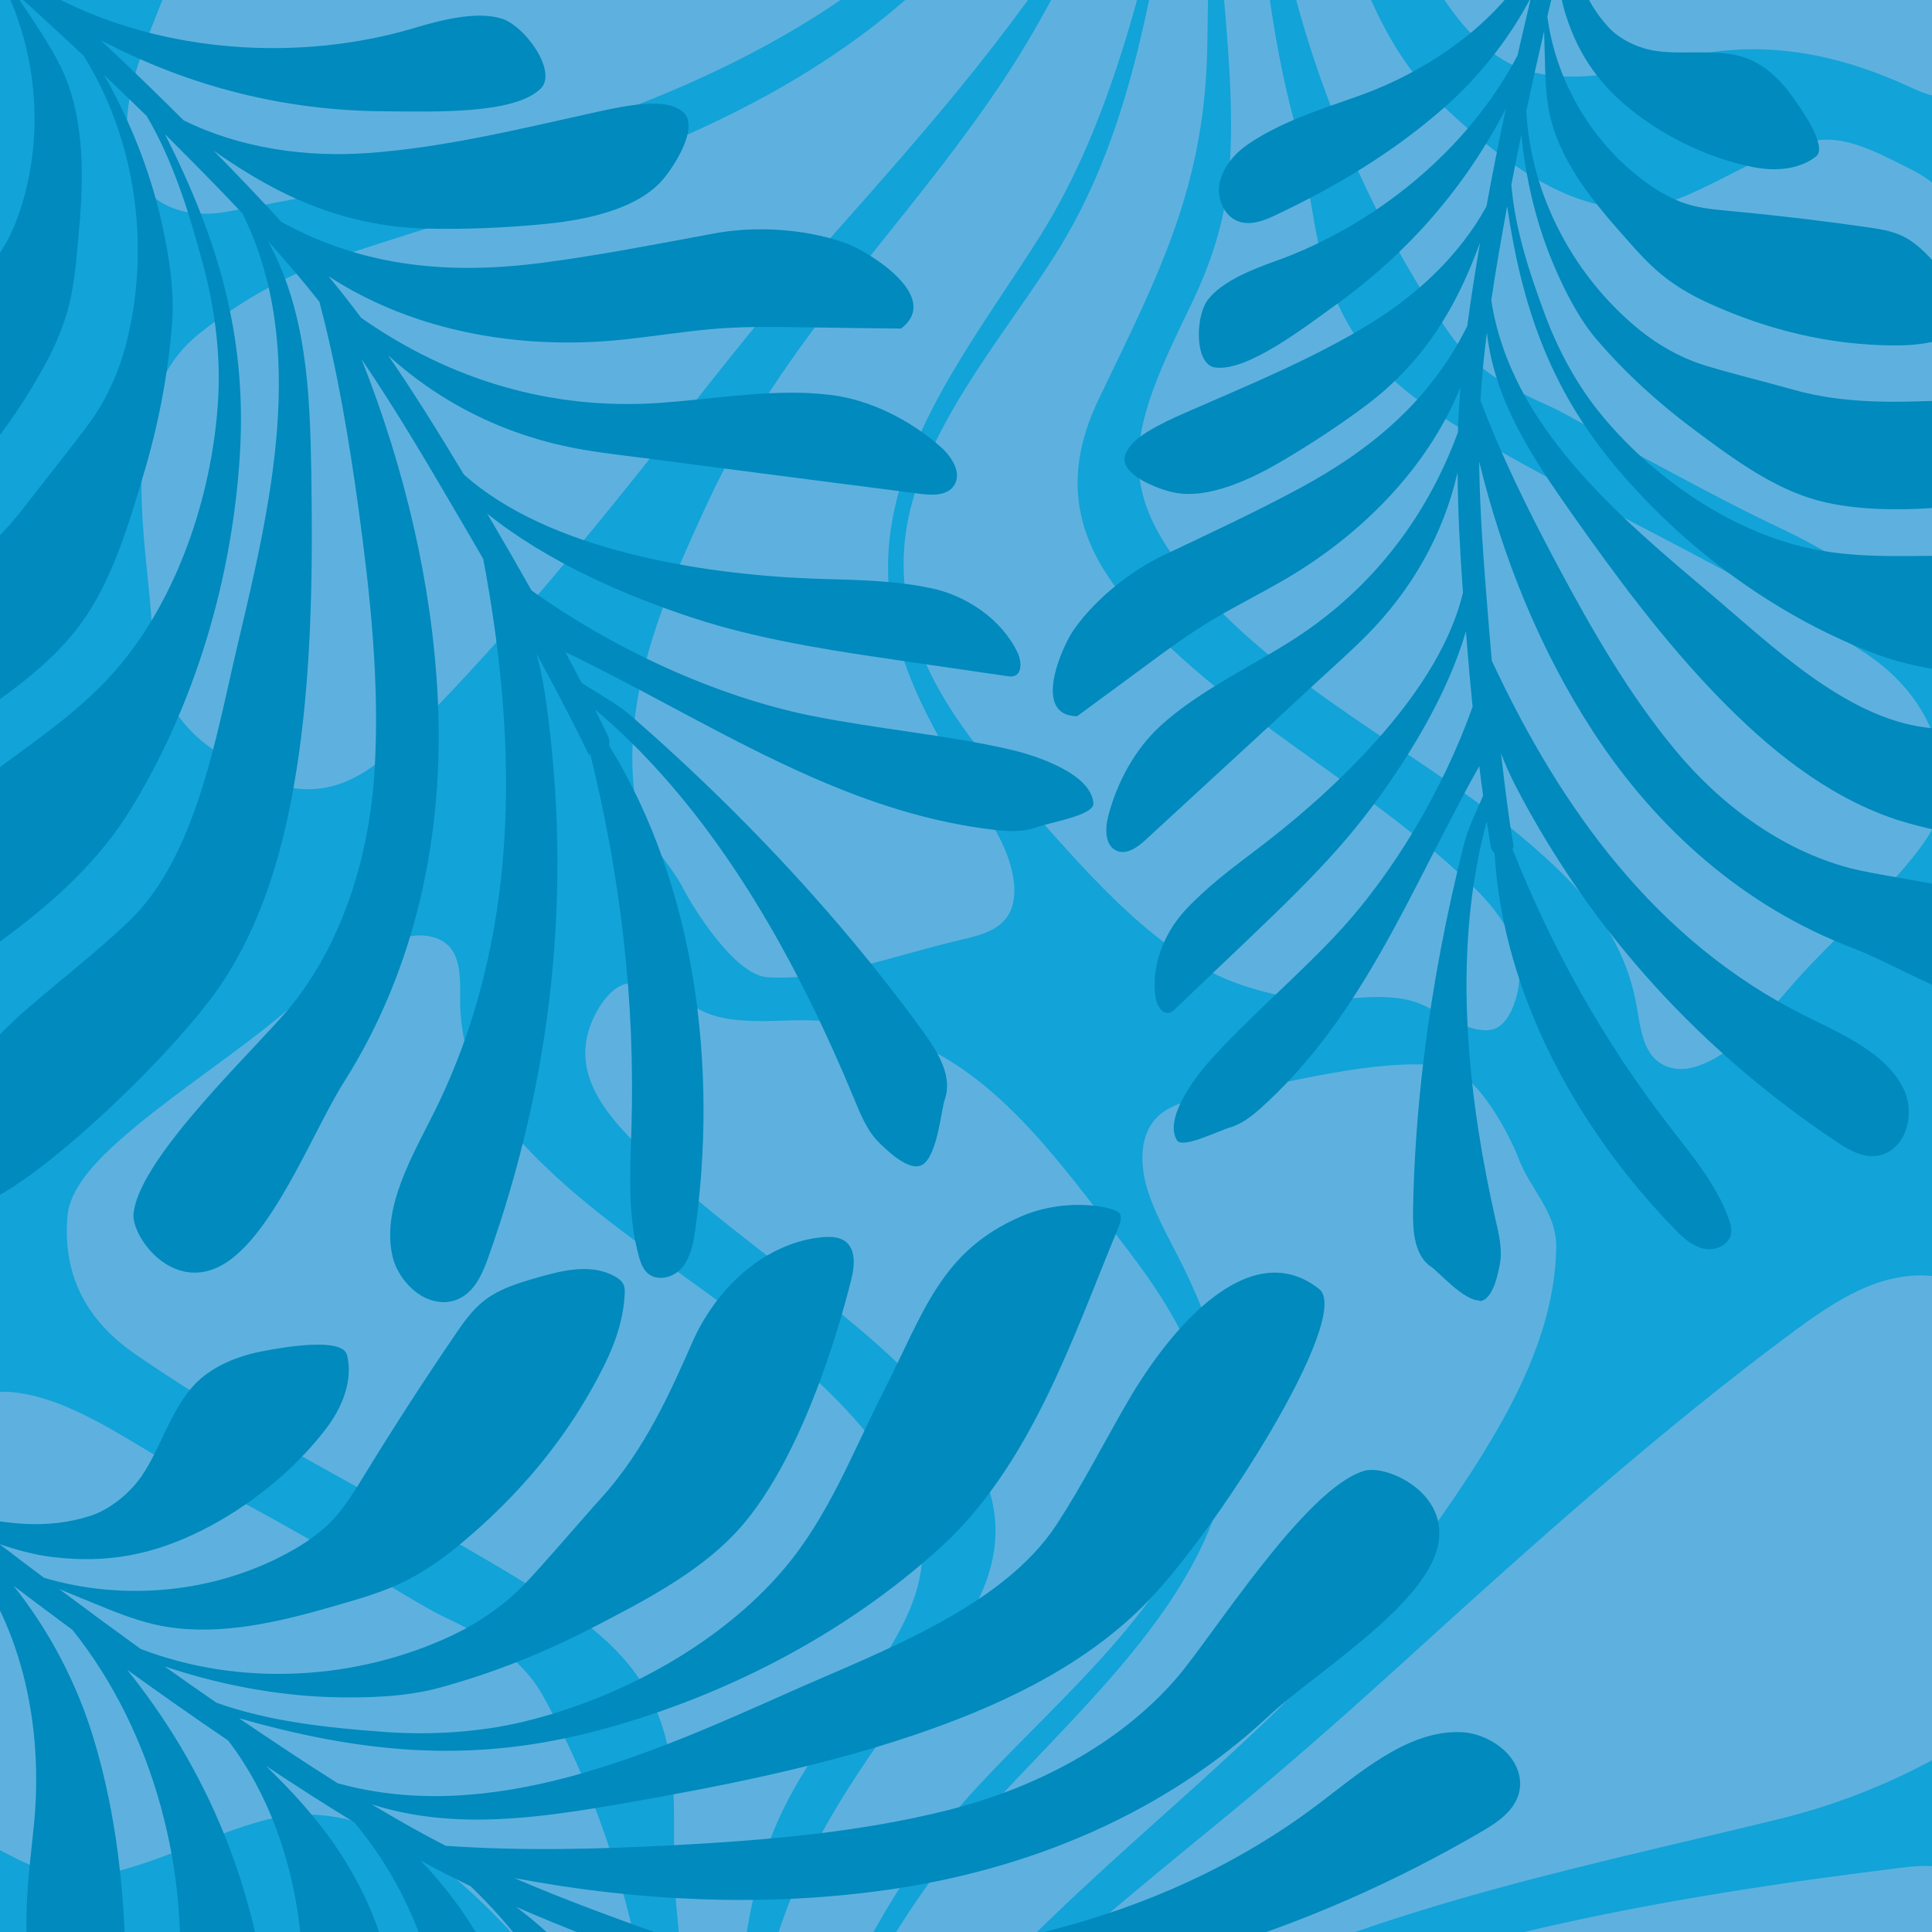 <?xml version="1.0" encoding="UTF-8"?>
<svg id="Layer_1" xmlns="http://www.w3.org/2000/svg" xmlns:xlink="http://www.w3.org/1999/xlink" version="1.1" viewBox="0 0 1800 1800">
  <!-- Generator: Adobe Illustrator 29.1.0, SVG Export Plug-In . SVG Version: 2.1.0 Build 142)  -->
  <defs>
    <style>
      .st0 {
        fill: none;
      }

      .st1 {
        fill: #008abe;
      }

      .st2 {
        fill: #5eb1de;
      }

      .st3 {
        fill: #12a3d8;
      }

      .st4 {
        clip-path: url(#clippath);
      }
    </style>
    <clipPath id="clippath">
      <rect class="st0" x="-32.1" y="-33.3" width="1864.3" height="1865.9"/>
    </clipPath>
  </defs>
  <g class="st4">
    <rect class="st3" x="-274.6" y="-243.3" width="2299.4" height="2500.2"/>
    <path class="st2" d="M1754.4,2055.2c9.2-19.5,13.6-41.8,22.2-60.9,26.8-59.4,83.8-118,91.1-181.5,6.7-58.1-37.6-79.8-92-73.2-217.4,26.7-486.9,69.9-701.6,186.1-137.3,74.3-266.1,176.4-391.5,285.5,120-118.1,238.2-238.5,373.5-317.8,186.7-109.4,404.3-150.2,601.3-198.6,58.3-14.3,113.7-36.8,168.2-69.3,99.2-59.1,93.9-183.1,102.1-263,2.2-21.8,7.2-46.4,2-70-5.8-26-22.5-46.9-38.8-59.8-29.3-23.1-65.1-49.1-114.2-43.7-35.8,3.9-68.8,24.3-104.9,51-124.7,92.3-244,199.2-358.8,303.6-55.2,50.2-112.5,101-169.7,147.9-126.8,103.9-244.6,200.4-352.7,325-4.4,5.1-8.8,10.2-13.2,15.3,46.4-69.5,96.6-136.7,154.8-197.5,130.4-136.1,275.8-234.6,386-386.8,70.9-98.1,129.9-188.8,131.7-284.8.6-34.1-24.2-53.7-35.7-84.9-4.8-12.9-36.9-82-72.3-85.2-64.2-5.8-136.4,15.7-207.6,27.8-19.4,3.3-40,6.3-54,18.4-18.4,15.9-19.5,44.6-10.4,72.2,9.1,27.6,26.4,55,38.6,82,32.4,71.7,58.2,151.3,9.7,250.7-43.7,89.6-129.2,167.1-198,242.7-97.2,106.8-157,241.3-216.7,373.9,50.3-137.2,99.3-274.1,196.4-383.7,67.8-76.5,178.3-166,214.2-262.5,43.4-116.8-31.2-208.4-84-276.3-48.3-62-106.3-140.9-187.2-169.9-48.6-17.4-78.7-18.4-119.5-16.8-22.6.8-48,.2-66-7.8-21-9.3-40.3-24.1-58.3-27-8.5-1.3-17.6-1.6-27.6,6.5-10.9,8.9-20.6,26.1-24.3,42.2-7.9,34,10.1,63.5,36.2,91.3,95.2,101.5,236,173.6,311.5,280.2,35.9,50.6,53.1,111.1-7,192.4-89.2,120.7-152.3,200.7-179.6,336.6-13.8,69-29.8,137.4-50.7,205.7,3.3-15,6.4-30,9.4-44.7,18.9-92.6,15.8-189.9,40.7-282,13.6-50.1,37.1-91.1,68.3-132.8,81.4-108.8,111.3-162.2,52-249.2-78.2-114.8-221.3-181.5-317.3-273.1-42-40-81.8-86.4-82-157,0-15.2.9-31.8-5.8-44.4-6.7-12.7-23.1-20.4-47.5-14.4-47.6,11.8-93.2,56.8-128.5,84.5-44.3,35-93.5,67.1-136.3,105-22.5,19.9-45.3,44.9-47.6,68.8-5.5,58.6,20.2,100.1,62.7,129.5,117.7,81.4,250.6,143.3,373.2,219.3,70.8,43.9,120.3,86.5,127.9,178.2,3,36.3-1.3,73.1,4.3,127.1,8.3,78.8,3.8,165.3-8.2,250.5-11.2,79.6-19.2,164.3-50.6,246.9,26.7-116.9,43.6-235.3,38-341.3-6.8-128.8-46.8-258.3-104.5-362.3-19.9-35.9-56.2-56.6-92.3-73.5-19.6-9.2-61.6-36.1-83.8-48.6-47-26.5-93.7-53.8-142.5-78-56.5-28-115-76.8-176-82.7-30-2.9-76.5,17.1-99.5,49.2-24.5,34.3-19.9,74.9-15.3,108.6,5.9,43,12.8,86.8,22.6,128.2,9.5,40.2,18.4,84.4,39.4,111.1,9.9,12.5,22.5,19.5,34,25.6,31.6,16.8,59.3,32,92.5,28.3,52.8-6,122.5-45.1,173-54.7,87.9-16.7,162.2,47.9,212.3,100.5,17.6,18.5,33.5,42,44.7,68.2,50.3,117.2,35.4,276.9,18.5,424.7-4.6-28.7-8.8-59.6-11.9-82-10-72.3-20.6-143.9-36.7-213.3-16-68.8-48.7-149.5-113.1-167.4-43.6-12.1-98.5-4.7-151.9,5.9-90.1,17.9-169.3,2.6-243.5-33.3-12.7-6.1-26-12.8-46.3-12.8-20.2,0-48.6,7.9-80.1,27.4-24.4,15.1-48,35.5-71.4,55.5-35.1,30-73.2,63.9-97,92.5-35.3,42.5-27.6,100.7,4.1,121.2,102.8,66.9,220.8,105.5,366.6,83.4,68.2-10.4,145.5-41.6,216-50.1,64.2-7.8,125.5,5.7,160.6,47.1,26.9,31.8,44.1,77.1,58.6,117.4,13.4,37.2,32.4,90.3,66.7,80.3,0,0,0-.1,0-.2,25.9-7.8,68.5-50.1,90.9-67.9,95.1-75.7,190.6-145.8,295.8-199.6,154.1-78.9,293.7-74.9,410.6-25.8,72.3,30.4,142,77.8,224.4,92.9,60.4,11.1,145.2-31.9,178.7-103h0Z"/>
    <path class="st2" d="M177.2-111c-4.8,19.3-5,41.2-9.3,60.1-13.6,58.8-53.7,117.8-49.5,180,3.8,56.8,46.2,76.5,92.7,68.2,185.9-33.4,414.7-84.8,583.4-205.3,107.9-77.1,203.6-181,295.3-291.6-85.4,119.2-168.9,240.6-274.2,322.5-145.3,113.1-329,160.2-493.5,214.1-48.7,16-93.4,39.8-135.8,73.3-77,61-51.7,181.7-45.7,259.8,1.7,21.3,1.4,45.5,9.9,68.3,9.4,25.2,27.5,45,43.9,57,29.5,21.5,65.2,45.6,107.3,38.7,30.7-5,56.2-26,83.3-53.3,93.9-94.2,180.5-202.5,263.7-308.1,40-50.8,81.7-102.3,124-149.9,93.7-105.6,180.8-203.7,254.8-328.9,3-5.1,6-10.2,9-15.4-29.1,69.3-61.9,136.6-102.7,197.7-91.5,137.1-202.5,238-273.6,390.2-45.8,98-82.3,188.5-67.9,282,5.1,33.3,30.1,51.5,45.4,81.5,6.3,12.4,46,78.7,77.5,80.6,57.1,3.5,116.8-20,177.2-34.2,16.4-3.9,34-7.5,44.2-19.8,13.5-16.2,9.7-44.1-2.9-70.8-12.6-26.6-32.3-52.8-47.4-78.6-40.2-68.7-76.1-145.5-50.2-244,23.4-88.8,85.3-167.2,133-243.3,67.4-107.4,97.3-240.5,127.6-371.8-21.2,135.5-41.4,270.6-108.2,380.7-46.6,76.9-128.5,167.9-143.9,263.2-18.6,115.4,62,202.1,119.5,266.4,52.6,58.8,116.5,133.7,192.1,159.2,45.4,15.3,71.9,15.2,107.4,12.3,19.6-1.6,42-1.8,59.1,5.3,19.9,8.3,39.3,22.2,55.6,24.3,7.6,1,15.7,1,23.1-7.3,8-9.1,13.7-26.2,14.2-42,1.2-33.4-19.4-61.5-46.9-87.8-100.3-95.7-235.5-161.1-319.3-262.5-39.8-48.1-65-106.4-25.8-187.8,58.1-120.7,100-200.8,101.3-334.2.6-67.7,3.3-135,10.2-202.2-.4,14.8-.6,29.4-.8,43.9-1.2,90.9,17.8,185.6,11.3,276.3-3.5,49.3-17.3,90-37.7,131.8-53.2,108.8-70.4,161.9-4.1,244.7,87.5,109.2,224,169.4,323.2,255.3,43.4,37.6,86,81.5,97.9,150.3,2.6,14.8,4.5,31,12.4,43.1,8,12.1,23.6,19.1,43.9,12.4,39.7-13.1,72.2-58.5,98.4-86.8,33-35.6,70.7-68.6,101.9-107,16.4-20.2,32.2-45.3,30.2-68.7-4.9-57.3-34.3-96.9-76.4-124.1-116.6-75.3-243.2-131.1-363.2-201-69.2-40.4-119.7-80.2-141.6-169.3-8.7-35.3-11-71.3-24.9-123.8-20.3-76.5-30.8-160.9-34.4-244.4-3.4-77.9-10.5-160.8,3.2-242.3-4,114.8,1,230.9,23.5,333.9,27.4,125.3,83.9,250.1,151.7,349.6,23.4,34.3,58.6,53.2,93.1,68.5,18.6,8.3,60,33.1,81.5,44.5,45.5,24.3,91,49.2,137.7,71.1,54.1,25.4,113.4,70.9,167.9,74.6,26.8,1.8,64.2-19.2,78.9-51.4,15.7-34.3,4.9-73.7-4.7-106.4-12.3-41.7-25.6-84.2-41.1-124.2-15-38.8-30.1-81.6-53-106.9-10.8-11.9-22.9-18.2-34-23.8-30.5-15.3-57.2-29.2-85.6-24.4-45.2,7.6-99.8,48.1-142.4,59.2-74.2,19.3-149.9-41.1-202.6-90.7-18.5-17.4-36.3-39.8-50.5-64.9-63.5-112.5-77-268.7-86.8-413.3,8.8,27.8,17.6,57.8,24,79.5,20.8,70.1,41.9,139.6,67.6,206.7,25.4,66.6,67.5,144.1,126.9,159.3,40.2,10.3,87,1.3,132.1-10.9,75.9-20.6,147.8-8.3,218.8,24.2,12.1,5.5,24.9,11.6,42.6,10.8s41.3-9.4,65.6-29.5c18.8-15.6,36.1-36.3,53.3-56.6,25.8-30.4,53.4-64.7,69.5-93.5,23.8-42.6,7.4-99.1-23.7-118-101.1-61.7-210.8-95.3-334.8-68.8-58,12.4-120.5,45.5-180.8,56.2-54.9,9.8-110.8-1.3-148.5-40.5-28.8-30.1-51.4-73.7-70.8-112.4-17.9-35.8-43.4-86.9-71.8-76,0,0,0,.1,0,.2-21.4,8.4-51.7,51.2-68.3,69.3-70.7,77.1-142.6,148.6-225.8,204.6-121.8,82.1-244.7,83.1-355.2,39.1-68.4-27.2-137.3-70.9-211.9-82.9-54.8-8.8-121.8,36.1-139.3,106.5h0Z"/>
    <path class="st1" d="M859.9,1084.9c13.8-9.7,17.1-51.7,20.3-60.5,7.5-20.8-5.8-43.2-18.5-60.9-32.7-45.4-68.5-89.5-106.4-131.8-52.4-58.6-108.9-113.8-166.5-164-14.3-12.4-31.1-21.2-47-31.5-5-9.6-10-19.2-15.1-28.8,78,37.7,151.5,82.2,228.5,116.1,54.7,24.1,111.2,42.8,172.4,49.8,12.6,1.4,26.2,1.9,38.3-2.6,12.2-4.5,53.6-11,52.8-22.3-1.9-27.2-52-44.2-77.6-50.1-59.5-13.7-124-19.1-184.8-31.4-.4,0-.8-.2-1.2-.2-88.5-18.1-183.8-62.1-259.9-116.6-12-21.4-24.3-42.7-36.7-63.8-1.6-2.6-3.1-5.3-4.7-7.9,55.8,45,129.1,76.6,191,97,35.6,11.8,72.7,20,110.3,26.8,26.6,4.8,53.5,8.8,80.2,12.7,34.3,5,68.7,10,103,15,2.1.3,4.2.6,6.3,0,7.9-2.3,7.1-14.3,3.5-21.8-15.2-31.7-47.9-53-79.7-59.9-32.9-7.1-66.4-7.8-101.1-8.8-4-.1-8.1-.3-12.2-.4-100.5-4.1-243.6-25.9-323-97-22.6-37.7-45.9-75.2-70.5-111,50.8,46.3,112.6,75.9,180.3,87.7,22.6,4,45.5,6.3,67.9,9.3,48.4,6.4,96.8,12.6,145.3,18.9,34.2,4.4,68.3,8.8,102.5,13.2,11.4,1.5,25.4,1.8,31.5-8.2,7.4-11.9-2.9-27-13.3-36.1-28.8-25.1-65.4-43.3-101.5-47.8-6.4-.8-12.8-1.3-19.2-1.7-46.2-2.4-94.2,5.9-141,9.1-100.1,6.9-194.7-21.1-277.7-79.4,0-.1-.2-.3-.3-.4-9.6-12.9-19.7-25.7-30.1-38.3,80.9,52.7,181,69,275.3,59,26.4-2.8,53-7,79.4-9.5,29.9-2.8,61-2.4,91-1.8,1.1,0,2.3,0,3.4,0,28,.5,56.3.8,84.4,1.1,38.6-29.5-29.9-71.7-51.6-79.6-10.3-3.7-21.4-6.6-32.8-8.7-29.9-5.5-62.2-5.5-90.3-.2-51.2,9.5-105,20-157,26.9-87.7,11.7-168.2,4.8-245.5-37.6-20.7-22.7-42-44.9-63.3-66.6,20.5,14.4,41.5,27.5,63,38.3,42.6,21.2,87.8,33.3,135.6,34.4,34.2.8,71.2-.7,105.9-3.9,36.6-3.3,90.8-12.3,116-44.1,12.9-16.3,32.6-50.6,15.1-62.1-9.7-6.4-21.9-6.9-33.4-6.1-14.8,1.1-29.4,4-43.8,7.2-71.3,15.7-142.9,33.5-214.8,38.6-57.1,4.1-118.5-4.2-171.5-30.5-25.4-25.3-51.3-50.3-77.6-74.9,82.9,43.6,171.8,66.1,266,66.5,43.8.2,119.4,3.2,144.2-21.1,16.1-15.7-14.5-58.4-36.1-65.2-24-7.6-58.3,1.7-82.3,8.9C280.8,57.3,153,50.6,50.6-3c-6.7-6.2-13.5-12.3-20.2-18.5-9.2-8.3-18.4-16.6-27.7-24.9C48-22.7,98.1-8.1,147.5-3.1c70.1,7.2,140,1.3,209.8-11.8,12.9-2.4,27.2-6.1,35.2-17.2,10.2-14.1,5.1-35.7-7.5-47.6-12.6-11.9-31.3-16.5-47.5-16.2-41.6.8-82.4,14.6-124,27.1C129-43.4,30.8-44.2-46.6-90.5c-31.7-28.2-63.6-56.2-95.4-84.3-7.2-6.3-14.3-12.6-21.5-18.9-4.4-3.9-10.8-4.4-15.1,0-3.8,4-4.4,11.7,0,15.6,36.5,32.3,73.2,64.5,109.7,96.8C-51.8-44-40.1-9-44.9,30.8c-2.1,17.8-12.9,37.8-26,50.8-20.7,20.7-50.3,34.9-68.7,58.4-13.7,17.4-19.1,41.9-19.2,64.9-.1,23,1.2,72.1,17.2,72.8,22.9,1,44.6-12.8,60.7-31,30.3-34.1,53.9-78.3,66.3-121.5C-1.1,78.6-1,37.6-15.8-8.5c-4.5-14.1-11.5-28.9-19.8-43.1,10.2,9.1,20.3,18.1,30.4,27.3,2,1.8,4,3.6,6.1,5.5C34.5,45.8,41.8,124.5,19.3,194.2c-4.9,15.1-11.2,29.9-20.3,42.8-9.8,13.8-22.6,25.1-34.9,36.2-36.3,32.9-72.2,67-106.8,101.7-8.1,8.2-16.3,16.7-22,26.6-9.3,16.3-11.1,34.8-12.7,52.7-2.1,23.1-3.4,48.5,12,66.3,2.2,2.6,4.9,5,8.3,5.8,2.7.6,5.5,0,8.1-.5,21.7-5.2,41.4-16.5,58.7-29.7,55.4-42,98.4-94.4,132.2-156.3,8.1-14.7,15.1-30.7,20-46.9,7-23,8.7-46.3,10.9-69.2,4.6-48.3,7-100.3-9.7-146.1-8-22-21.5-42.1-34.4-61.9C23.4,8,18.2,0,13-7.9,34.7,11.8,56.5,31.8,77.9,51.9c49.9,79.8,62.5,181.2,39.3,269.8-6.2,23.6-16.9,48.4-31.3,68.8-13.9,19.8-48.5,62.5-62.2,80.6-35.5,47.1-83.7,79.7-120.8,105.2-38.2,26.3-72,73.3-68.8,125.2.3,5.2,1.1,11.8,3.9,17.2,7.5,14.4,25.6,9.3,37.7,3.7,37.6-17.5,151.2-73.7,200.4-142.4,28.4-39.6,43.4-90.2,57.4-137.1,13.9-46.4,23-93.1,26.8-141.5,2.4-30.1-3-64.3-9.6-93.8-10.7-48.1-29.5-95-53.9-138,13.4,12.8,26.7,25.6,39.9,38.5,24.9,42.2,40,91.8,52.4,137.9,10.9,40.4,16.3,82.7,14.3,122.9-4.3,85.5-34.8,181.5-89.9,248.8-37.8,46.1-87.2,76.3-134.8,113-63.3,48.8-113.1,73.2-129.8,148.1-9.5,42.7,7.5,83.1,14.1,85,3.9,1.1,9.1-2.1,13.7-5.1,85.2-55.8,188.1-112.9,244.1-203.3,61.2-98.7,95.7-217.2,102.7-332.1,6.8-111.2-21.2-202.1-69.8-298.3,1,1,2,2,3,3,23.1,23.1,46.5,46.7,69.2,70.8,62,124.8,25.8,273.7-4.7,402.7-20,84.6-38,196.2-100.8,256.6-29.2,28-63.2,54.3-93.6,80.5-60.3,52-123.9,134.2-66.7,183.5,29,24.9,194.9-130,244.8-203.4,44.1-64.8,63.6-144.1,74.1-220,11.6-84.5,12.4-173.1,11-259.5-1.2-74.2-4.4-149-40.4-214.7,16.7,18.6,32.9,37.5,48,56.7,16.9,64,27.7,129.1,36.7,194.7,10.9,80.3,19.5,161.2,14.7,241.6-4.5,77-28,156.9-76.2,217.8-29.7,37.5-143.1,141.8-148.4,195.5-2,20,32.9,70.1,77.4,50.4,49.7-22,88.9-126.1,118.6-173,67.1-105.8,93.8-231.4,87.4-358.9-5.4-106.4-31-213.6-71-314.7,31.2,45.7,60,94.7,88.1,142.7,8.5,14.4,16.9,28.9,25.3,43.4,33.5,177.7,33.8,355.2-45.5,515.1-19.6,39.6-49.6,89.2-39,134.6,3.1,13.3,11.6,25.7,22.7,34,11.2,8.4,28,12.8,42.5,3.8,12.4-7.6,18.7-22.1,23.4-35,60.2-168,79.5-343.9,54.1-521.9-2-13.8-4.7-28-8.5-42.2,11.8,21.7,23.4,43.4,34.5,65.3,4.2,8.2,8.3,16.6,12.3,24.9s1.8,2.4,3.2,3.1c28.4,114.8,42,231.1,38.4,348.5-1.2,39.4-3.8,81.4,7,119.9,1.6,5.7,3.8,11.7,8.3,15.6,9.1,7.8,24.1,3.9,31.9-5.4,7.8-9.3,10.4-22.3,12.1-34.3,21.1-150.4,1.4-320-80.2-452.2.7-2.8.3-5.9-.9-8.7-4-8.3-8.1-16.6-12.2-24.9,85.2,71.6,150.6,170.7,200.9,272.8,14.4,29.3,27.6,58.8,39.7,87.9,6.4,15.5,12.7,32.1,24.8,43.6,5.6,5.4,28.1,28,40.1,19.6h0Z"/>
    <path class="st1" d="M1378.5,1211.6c-14.7.4-38.1-26.6-44.8-31.1-15.8-10.4-17.4-32.6-17.2-51.2.7-47.8,4.3-96.4,10.2-144.8,8.2-67,21-133.7,37.2-197.7,4-15.8,11.6-30.5,17.9-45.6-1.3-9.1-2.5-18.3-3.6-27.4-37,65.8-67.3,134-105.5,196.6-27.1,44.5-58.2,86.3-98.5,122.4-8.3,7.4-17.8,14.7-28.7,17.8-10.9,3.2-43.9,19.9-48.9,11.8-12.2-19.6,15.2-56.9,30.5-74,35.7-39.8,79.2-76.6,116.5-116.1.2-.2.5-.5.7-.8,54.3-57.7,100.5-136.7,127.7-213-2.1-20.8-4-41.7-5.6-62.5-.2-2.6-.4-5.2-.6-7.8-17.4,59.4-54.1,118.7-88.2,164.3-19.6,26.3-42,51-65.6,74.8-16.7,16.9-33.9,33.4-51.1,49.8-22,21-44.2,42-66.2,63-1.3,1.3-2.7,2.6-4.5,3.2-6.8,2.5-12.3-6.2-13.4-13.1-4.9-29.5,7.8-60.8,27.1-81.8,20-21.7,43.6-39.3,68-57.8,2.8-2.1,5.6-4.3,8.5-6.5,69.9-54.3,161.4-142.4,182.6-231.9-2.7-37.4-4.7-75.1-5-112.2-13.2,57.8-42.6,109.6-85.2,152.4-14.2,14.3-29.4,27.7-43.9,41.1-31.4,29.2-63,58.2-94.6,87.3-22.3,20.5-44.5,41-66.8,61.5-7.4,6.8-17.3,14.2-26.7,10.5-11.2-4.4-11.4-20-8.5-31.6,8.1-32,25.1-63.2,48.7-84.8,4.2-3.8,8.5-7.5,12.9-11,31.9-25.3,70.4-44.2,105.4-66,75.1-46.5,128.7-114.1,159-196.6,0-.1,0-.3,0-.4.4-13.8,1.3-27.7,2.4-41.7-31.5,77.5-95.1,140-167.5,181.4-20.3,11.6-41.4,22.3-61.5,34.1-22.8,13.4-44.8,29.6-66,45.3-.8.6-1.6,1.2-2.4,1.8-19.8,14.7-39.9,29.3-59.8,44-42.3-.5-14.5-64.5-2.8-81,5.5-7.8,12-15.5,19.1-22.7,18.6-19,41.8-35.6,64.5-46.4,41.4-19.7,85.2-40,125.8-61.9,68.6-36.9,122.8-82.8,156.9-151.5,3.5-26.1,7.6-52.3,12-78-7.5,20.4-15.9,40.1-26,58.5-19.9,36.4-46.2,67.8-79.8,93-24.1,18.1-51.3,36-77.7,51.6-27.9,16.5-71.1,38.1-105,29.2-17.4-4.5-48.6-18-41.9-34.8,3.8-9.4,12.2-16,20.9-21.3,11.1-6.8,23-12.3,34.9-17.5,58.8-25.8,119-50.2,173-83.5,42.9-26.4,82.7-63.5,107.5-108.7,5.5-30.3,11.6-60.7,18.1-91.1-37.5,72.3-89.9,133.2-157.1,181.8-31.3,22.6-83.8,63.3-113.7,59.4-19.4-2.6-18.8-47.5-6.8-63.2,13.4-17.5,42.6-28.7,63.3-36.1,90.6-32.3,178.7-102.4,225.2-191.6,1.7-7.7,3.5-15.4,5.3-23,2.4-10.4,4.9-20.9,7.3-31.3-20.6,39.6-49.2,75.2-82,103.9-46.6,40.8-99.5,72.6-156,99.3-10.5,5-22.6,9.7-33.7,6.2-14.4-4.5-21.5-21.9-18.4-36.5,3.1-14.6,14.1-27.3,25.9-35.4,30.1-20.7,66.3-32.2,102.3-44.9,73.1-25.8,143-76.7,175.2-148,8.6-35.6,17.4-71.1,26.2-106.6,2-8,3.9-16,5.9-24,1.2-4.9,5.5-8.6,10.8-7.7,4.7.8,9,5.8,7.8,10.7-10,40.8-20.1,81.7-30.1,122.6,6.3,34.3,15.5,64.3,38.8,89.2,10.4,11.1,28.1,19.3,44,21.5,25.2,3.6,53.5-1.8,78.4,4.9,18.5,5,34.6,19,46.2,34.7,11.6,15.7,35.2,50,24.1,58.7-15.9,12.4-38.3,14-58.9,9.8-38.7-7.8-77.7-26.1-108.2-49.3-33-25.1-53.5-53.2-66-92.4-3.8-12-6.2-25.7-7.4-39.7-2.7,11.4-5.5,22.9-8.2,34.3-.5,2.3-1.1,4.6-1.6,6.9,8.3,61.5,42.4,119.2,93.3,155.5,11.1,7.9,23,14.8,35.9,18.9,13.9,4.5,28.7,5.6,43.1,7,42.4,3.9,85.1,9,127.3,15.1,9.9,1.4,20,3.1,29.1,7,14.8,6.4,25.3,18.2,35.4,29.6,13.1,14.8,26.6,31.5,24.6,51.6-.3,2.9-1,6-3,8.2-1.6,1.8-3.9,2.8-6.1,3.8-18.1,7.6-37.9,9.9-56.9,9.7-60.6-.4-117.5-14.4-172.7-39.5-13.1-6-26.2-13.3-37.7-21.9-16.5-12.2-29.4-27.3-42.3-41.9-27.4-30.8-55.2-65.2-66.1-105.1-5.2-19.2-5.7-39.9-6.2-60-.2-8.1-.5-16.2-.7-24.4-5.7,24.7-11.3,49.5-16.6,74.3,4.2,80.2,45.8,156.2,106.7,205,16.2,13,36.3,24.5,56.8,31.2,19.9,6.5,66,18,84.8,23.4,49,14.1,99.7,11.7,139,10.3,40.4-1.5,88.1,13.4,111.8,50.6,2.4,3.8,5.1,8.7,5.8,13.8,1.8,13.7-13.7,19.5-25.1,21.8-35.6,7.3-145,26.9-214.5,5-40.1-12.6-76.1-39.6-109.6-64.6-33.1-24.7-63-52-89.9-83.2-16.7-19.5-30-45.6-40-69.2-16.4-38.4-26.3-80.2-30.4-122.2-3.2,15.6-6.3,31.2-9.3,46.8,3.3,41.7,17.3,83.4,31.4,121.4,12.4,33.3,29.7,65,51.2,91.5,45.8,56.5,115.6,106.6,188.6,124.5,50.1,12.3,100.5,7.7,152.9,8.4,69.7,1,117.5-7.7,166.9,35.1,28.2,24.4,36.2,60.8,32.4,65.5-2.2,2.8-7.6,3.2-12.4,3.5-88.9,5.3-191,18.9-276.3-14.4-93.1-36.4-177.1-99.9-239.5-175.1-60.4-72.8-85.8-149.4-99.1-240.2-.2,1.2-.5,2.4-.7,3.6-5,27.7-10,55.8-14.1,84,18,117.3,118.3,200.8,204.6,273.7,56.6,47.8,125.3,115,200.4,124.3,34.9,4.3,72.4,4.9,107.2,7.3,69.1,4.8,155.7,28.5,139.4,91.7-8.3,31.9-204.4,10.6-276.8-14.1-63.9-21.9-117.5-66.2-162.9-112.9-50.6-52-95.4-112.3-137.6-172.3-36.2-51.5-71.3-104.4-78.4-167.8-2.7,21.3-4.8,42.5-6,63.5,19.9,52.5,44.7,102.7,71.1,152.2,32.3,60.6,66.6,120.5,110.2,173.2,41.7,50.4,98.5,93.3,163.4,110.3,40,10.5,173.2,24,203.9,58.1,11.4,12.7,11.5,64.9-30.2,74.2-46.6,10.3-126.6-40.9-171.3-57.9-100.9-38.2-182.8-110.6-241.9-201.3-49.4-75.7-84.5-162.3-106.4-252.1.5,47.3,4.4,95.6,8.2,143,1.1,14.2,2.3,28.5,3.6,42.7,64.8,139,153.3,260.8,289.9,329.8,33.8,17.1,80,35.8,95.1,72.3,4.4,10.8,4.5,23.6.8,34.9-3.8,11.5-13.7,23.1-28.5,24.4-12.7,1.1-24.4-5.5-34.2-12-127-84.4-228.8-195-299.6-330.1-5.5-10.5-10.6-21.7-15-33.2,2.4,20.9,5,41.7,7.9,62.4,1.1,7.8,2.4,15.6,3.7,23.4.2,1.3-.1,2.6-.8,3.8,37,93.2,85.5,179.9,146.6,258.6,20.5,26.4,43.4,53.9,54.9,85.8,1.7,4.8,3.1,10,1.8,14.9-2.6,10-15.3,15-25.6,12.6-10.3-2.4-18.6-9.9-25.8-17.3-90.2-92.3-160.9-218.7-168.6-351.1-2-1.6-3.2-3.9-3.6-6.4-1.3-7.8-2.5-15.5-3.7-23.3-25.2,92.7-22.5,194.1-7.5,289.9,4.3,27.4,9.6,54.4,15.5,80.6,3.2,13.9,6.9,28.5,4.1,42.6-1.3,6.6-6.1,33.6-18.9,34h0Z"/>
    <path class="st1" d="M1371.1,2145.6c-7.4,16.4-50.7,28.1-59.3,33.2-20.3,12-46.5,2.5-67.6-7.2-54.1-25-107.6-53.6-159.6-84.6-72-43-141.2-90.8-205.5-140.9-15.9-12.4-28.5-28.2-42.4-42.7-11.1-3.2-22.2-6.6-33.2-10,55.2,73.8,116.7,141.5,167.8,215,36.3,52.2,67.2,107.4,86.9,169.7,4.1,12.9,7.2,26.9,5,40.4-2.3,13.6-.8,58.1-12.7,59.5-28.9,3.4-56.8-45.4-68.1-70.9-26.3-59.3-45-125.4-70.1-186.2-.2-.4-.3-.8-.5-1.2-36.8-88.6-102.1-179.1-174.6-247.6-24.9-8.3-49.6-16.8-74.3-25.6-3.1-1.1-6.2-2.2-9.2-3.3,58.4,49.2,106.3,119.3,140.2,179.7,19.5,34.8,35.6,71.8,50.3,109.7,10.4,26.8,20,53.9,29.4,81,12.2,34.7,24.3,69.6,36.4,104.3.7,2.1,1.5,4.3,1.3,6.5-.8,8.6-13.6,10.3-22.1,8-36.3-9.6-65.2-39.3-78.8-71.1-14.1-32.9-21.6-67.6-29.6-103.6-.9-4.1-1.9-8.3-2.9-12.6-24.5-103.9-76.2-248.6-166.8-317.2-44.1-16.1-88.1-32.9-130.5-51.4,58.8,43.8,102.2,102.2,128.2,170.4,8.7,22.8,15.8,46.2,23.4,68.9,16.5,49.1,32.8,98.4,49,147.7,11.5,34.7,22.9,69.5,34.4,104.2,3.8,11.6,7,26.1-2.3,34.5-11,10-28.9,2.4-40.6-6.7-32.1-25-58.6-59.5-70.6-96.2-2.1-6.5-4-13-5.6-19.7-11.8-47.7-12.8-99.4-18.9-148.7-13-105.7-61.3-198.6-139.2-273.6-.2,0-.3-.2-.5-.2-15.5-7.5-30.9-15.4-46.2-23.8,71.5,73.8,108.8,174.9,117.3,275.2,2.4,28.1,3.3,56.6,6,84.6,3.1,31.7,9.8,64,16.4,95.2.3,1.2.5,2.3.7,3.5,6.2,29.1,12.1,58.5,18.2,87.7-23.1,46.1-81.2-16.9-93.8-38-6-10-11.2-21-15.7-32.4-11.8-30-18.3-63.7-18.4-94.1-.3-55.3-.2-113.4-3.4-168.9-5.4-93.7-28.9-176.2-88.9-248.3-28-17-55.5-34.8-82.5-52.7,19.2,18.6,37.2,37.8,52.8,58.1,30.9,40.2,52.6,84.9,63.4,134.4,7.7,35.5,13.6,74.4,17.3,111.1,3.9,38.8,5.4,97.1-22.8,129.6-14.5,16.7-46.5,44-62.1,28.1-8.7-8.9-11.7-21.5-13.1-33.6-1.9-15.6-1.7-31.4-1.3-47.1,2.1-77.4,6.3-155.5-2.7-231.5-7.2-60.3-28.3-122.6-66.5-172.6-31.6-21.4-63-43.5-94.1-65.9,62.4,77.7,103.8,165.8,123.3,264,9.1,45.6,27.4,123.7,6.9,154.4-13.3,19.9-64.2-3.5-75.7-24.6-12.8-23.5-9.9-61.1-7.3-87.5,11.5-115.5-21.2-247.2-98.1-343.4-7.8-5.8-15.7-11.6-23.4-17.4-10.6-7.9-21.2-15.9-31.7-23.9,34.1,42.6,59.4,91.9,74.7,142.3,21.6,71.6,29.5,145.6,29.8,220.9,0,14-1,29.6-10.9,40.1-12.8,13.4-36.4,12.4-51.4,1.6s-23.6-29.3-26.6-46.3c-7.5-43.5-1.3-88.8,3.4-134.6,9.6-93-11-195.2-75.1-266.6-35.9-27.5-71.8-55.1-107.6-82.7-8.1-6.2-16.1-12.4-24.2-18.6-4.9-3.8-6.8-10.4-3-15.7,3.4-4.8,11.4-6.9,16.4-3.1,41.2,31.6,82.4,63.4,123.6,95,42.5,10.5,81.5,15.7,122.3,2.8,18.2-5.8,37-21,48.1-37.2,17.5-25.7,26.5-59.4,47.4-83.2,15.5-17.7,40.1-28.2,64.2-32.9,24.1-4.7,75.8-13.1,79.8,3.5,5.7,23.6-4.5,49-20.3,69.4-29.6,38.4-71.3,71.7-114,93.3-46.2,23.3-89.2,31.6-140.5,25.3-15.7-1.9-32.7-6.3-49.2-12.1,11.6,8.8,23.1,17.6,34.7,26.3,2.3,1.7,4.6,3.5,7,5.2,74.5,22.1,158.5,14.1,227.1-23.2,14.9-8.1,29.1-17.6,40.8-29.7,12.5-12.9,21.7-28.5,31-43.6,27.2-44.4,55.7-88.5,85.1-131.5,6.9-10.1,14.2-20.3,23.5-28.2,15.2-12.9,34.3-18.4,52.7-23.7,23.8-6.8,50.1-13.1,71.9-.7,3.2,1.8,6.3,4.1,7.8,7.5,1.2,2.7,1.2,5.7,1,8.6-1,23.6-9,46.4-19.3,67.1-32.9,66-79.1,121.2-137.2,168.8-13.8,11.3-29.2,21.9-45.1,30.2-22.7,11.8-46.8,18.3-70.3,25.1-49.7,14.4-103.8,27.3-155.1,18.9-24.7-4-48.5-14-71.8-23.6-9.4-3.8-18.8-7.7-28.1-11.6,25.1,18.8,50.4,37.4,75.8,55.8,93.7,36.1,202.5,29.1,290.7-12.7,23.5-11.1,47.3-27.2,65.9-46.3,18-18.5,55.8-63,72-80.8,42.3-46.4,66.6-103.1,86-146.8,19.9-45,62.3-89.6,117.4-96.6,5.6-.7,12.7-1.2,18.8.7,16.6,5,14.9,24.8,11.4,38.5-10.7,42.7-46.9,172.2-108.9,237.1-35.8,37.5-85.8,63.1-132.1,87.1-45.9,23.7-92.9,42.5-142.9,56.1-31.1,8.5-68,9.6-100.3,8.7-52.6-1.6-105.6-11.9-155.6-28.7,16.1,11.4,32.2,22.8,48.4,33.9,49.3,17.6,104.3,23.4,155.1,27.1,44.6,3.3,89.9.5,131.7-9.6,88.8-21.4,183.3-72.4,242.7-143.1,40.8-48.5,62.4-106,91.3-162.9,38.4-75.7,54-132.4,129.1-164.7,42.9-18.4,88.6-8.7,91.9-2.2,2,3.8-.3,9.9-2.6,15.3-41.4,99.9-80.5,218.4-164,294.8-91.2,83.3-208.4,142.9-327.5,173.1-115.2,29.2-216.1,18.1-326.8-13.4,1.3.8,2.5,1.7,3.8,2.6,28.9,19.5,58.3,39.2,88.2,58,143.3,39.8,292.1-27.5,421.2-85,84.7-37.7,198.1-78.7,248.7-156.1,23.5-36,44.3-76.7,65.6-113.5,42.3-73.2,115.7-155.8,178.9-105.9,32,25.2-97.1,228.9-164,295.5-59.1,58.8-138.3,94.9-215.7,120.9-86.2,28.9-179,47.3-269.9,63.1-78,13.5-157.1,25-233.2.6,22.8,13.7,45.9,26.8,69.1,38.7,70.5,4.9,140.9,3.2,211.5-.5,86.4-4.6,172.9-11.8,256.2-32.7,79.8-20,158.9-60.4,213-122.8,33.3-38.4,119.9-177.2,175.1-193.4,20.5-6,80.1,20.3,68.4,70.6-13.1,56.2-114.3,117.6-157.5,157.9-97.4,90.9-223.7,143.8-358.7,162.4-112.7,15.6-230.2,10.1-344.2-11.5,54.2,23.4,111.4,43.7,167.4,63.5,16.8,5.9,33.7,11.9,50.6,17.7,193-.5,379.2-35.4,530.8-149.8,37.6-28.3,83.5-69.4,133.3-67.3,14.6.6,29.3,7,40.2,16.9,11.1,9.9,19,26.7,12.6,43.5-5.5,14.4-19.4,23.9-32,31.3-164.1,96.1-344.5,151.2-536.3,160.2-14.9.7-30.4.6-45.9-.4,25.1,8,50.2,15.7,75.4,23,9.4,2.7,19,5.3,28.6,7.8,1.6.4,2.9,1.4,3.9,2.7,126,6.8,250.7-2.2,373.1-29.2,41.1-9.1,84.6-20.1,127.2-16.5,6.3.5,13,1.7,18,5.6,10.1,7.9,8.9,24.3.7,34.3-8.2,10-21.2,15.3-33.6,19.5-153.4,51.8-335.2,65-490.3,6.4-2.8,1.3-6.1,1.5-9.3.7-9.5-2.5-19.1-5.1-28.6-7.8,92.2,74.5,209.3,123,326.4,155.1,33.6,9.2,67.2,17.1,100.2,23.9,17.6,3.6,36.2,6.9,50.7,17.2,6.8,4.8,35,23.7,28.6,37.9h0Z"/>
  </g>
</svg>